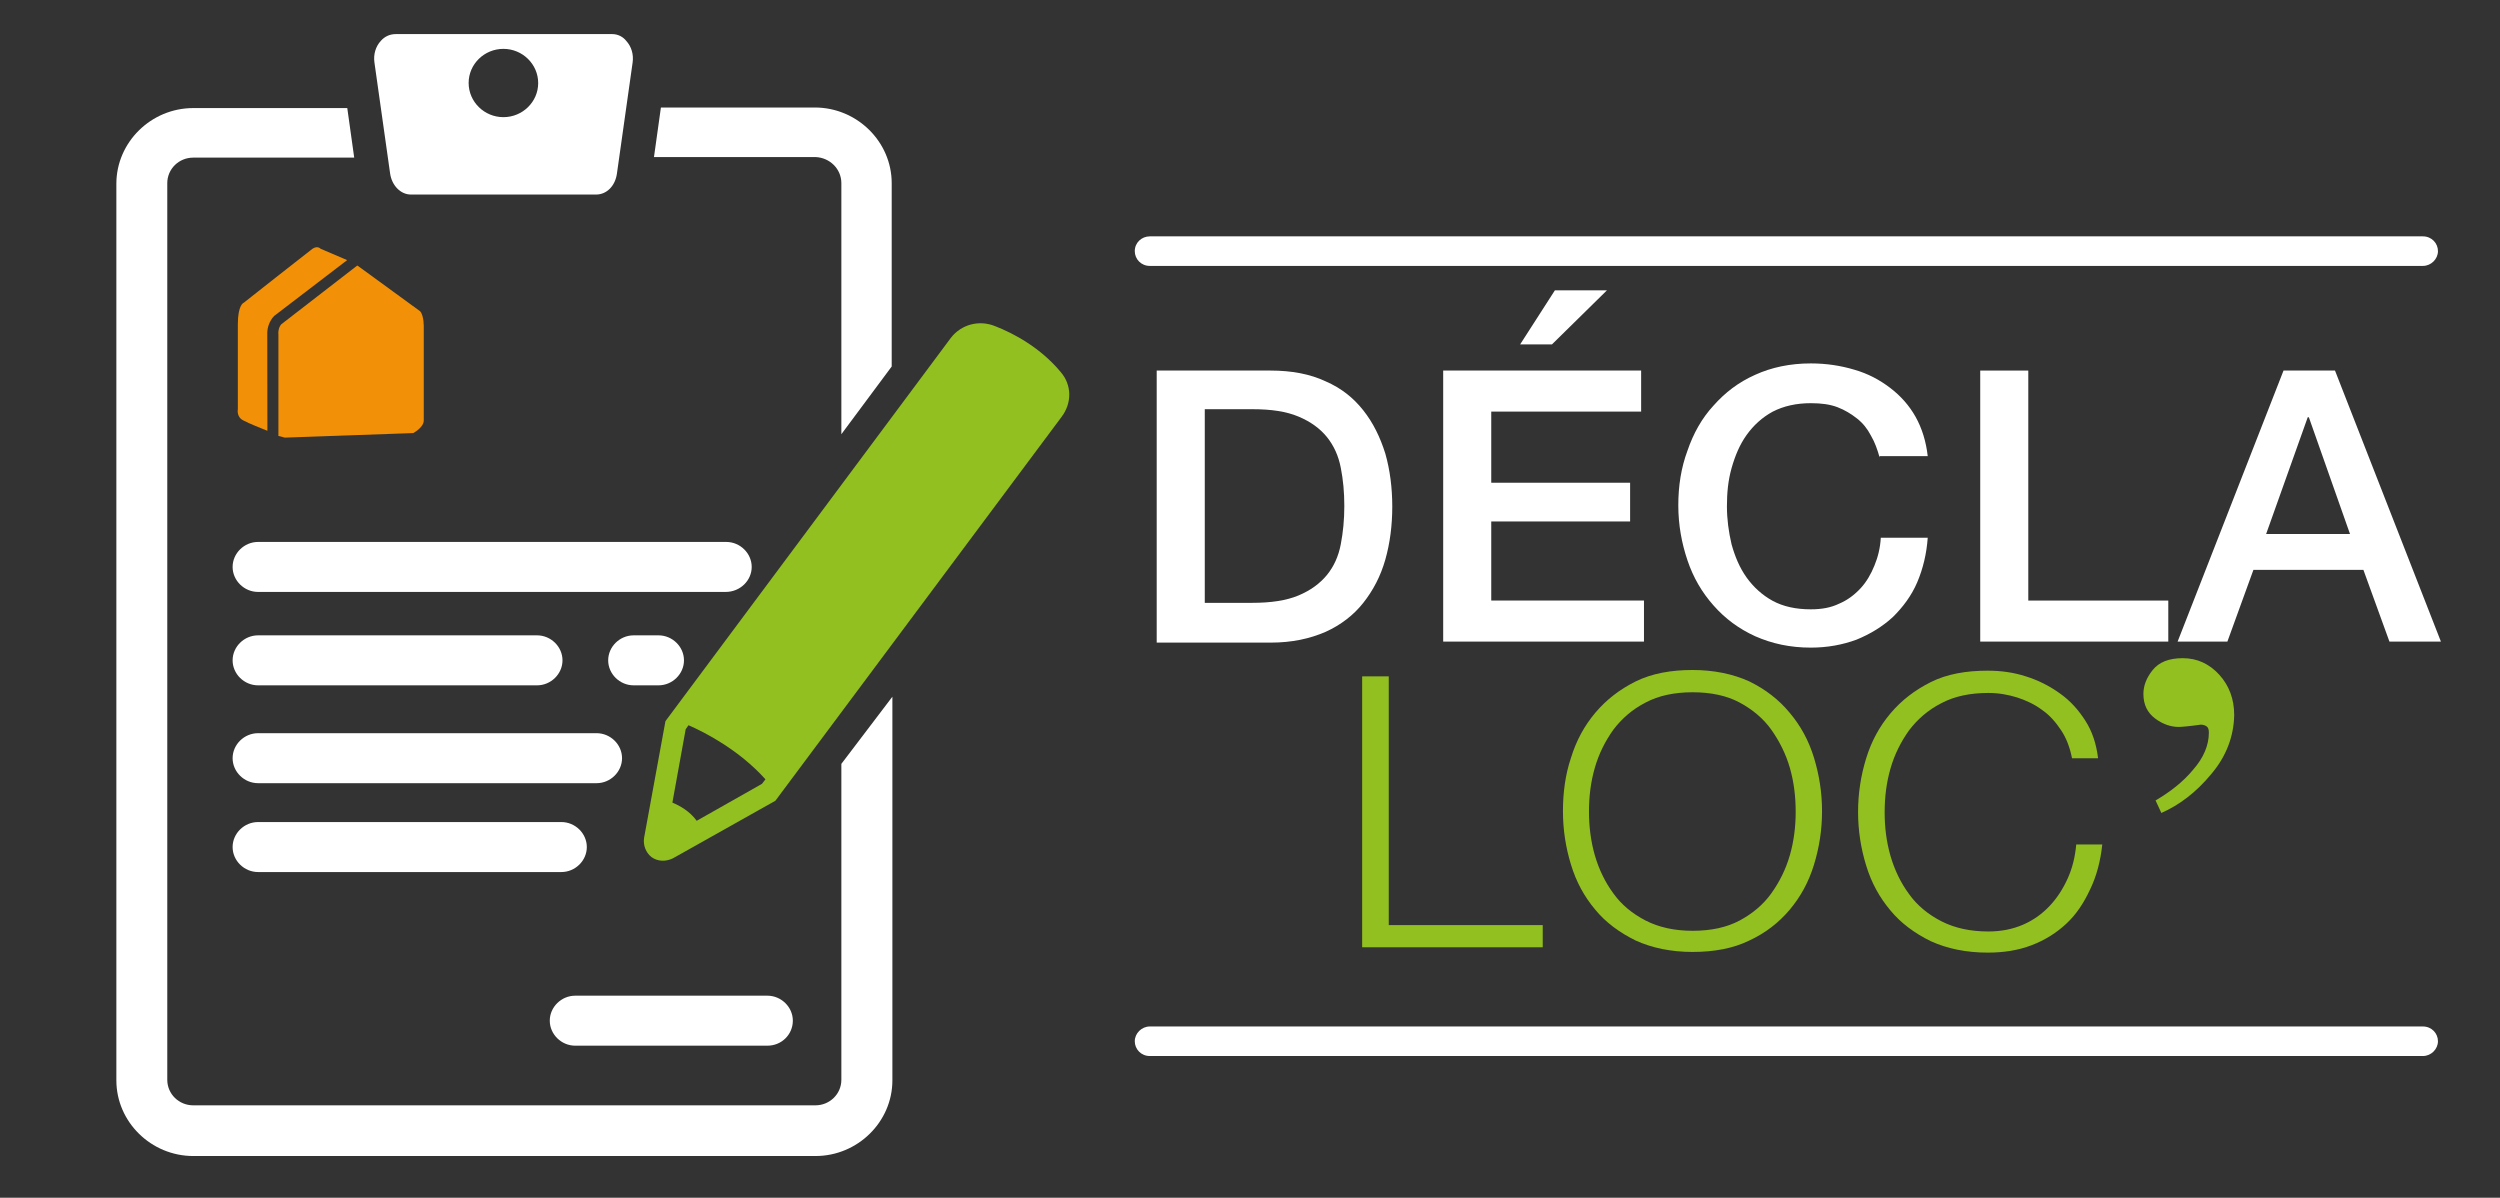 <svg xmlns="http://www.w3.org/2000/svg" xmlns:xlink="http://www.w3.org/1999/xlink" id="Calque_1" x="0px" y="0px" viewBox="0 0 220 105.4" style="enable-background:new 0 0 220 105.4;" xml:space="preserve">
<rect x="0" y="0" width="220" height="105.4" fill="#333333" stroke="none"/>
<style type="text/css">
	.st0{fill:#FFFFFF;}
	.st1{fill:#F29108;}
	.st2{fill:#93C021;}
</style>
<g>
	<path class="st0" d="M74.04,16.12v22.09l4.43-5.96V16.12c0-3.66-3.06-6.66-6.77-6.66H58.16l-0.61,4.36h14.21   C73.03,13.87,74.04,14.87,74.04,16.12z"></path>
	<g>
		<path class="st0" d="M63.86,52.09H22.71c-1.22,0-2.24-1-2.24-2.2s1.02-2.2,2.24-2.2h41.2c1.22,0,2.24,1,2.24,2.2    S65.13,52.09,63.86,52.09z"></path>
	</g>
	<g>
		<path class="st0" d="M47.26,60.31H22.71c-1.22,0-2.24-1-2.24-2.2s1.02-2.2,2.24-2.2h24.55c1.22,0,2.24,1,2.24,2.2    S48.48,60.31,47.26,60.31z"></path>
	</g>
	<g>
		<path class="st0" d="M57.95,60.31h-2.19c-1.22,0-2.24-1-2.24-2.2s1.02-2.2,2.24-2.2h2.19c1.22,0,2.24,1,2.24,2.2    S59.17,60.31,57.95,60.31z"></path>
	</g>
	<g>
		<path class="st0" d="M52.5,68.92H22.71c-1.22,0-2.24-1-2.24-2.2s1.02-2.2,2.24-2.2H52.5c1.22,0,2.24,1,2.24,2.2    S53.72,68.92,52.5,68.92z"></path>
	</g>
	<g>
		<path class="st0" d="M49.4,76.74H22.71c-1.22,0-2.24-1-2.24-2.2s1.02-2.2,2.24-2.2H49.4c1.22,0,2.24,1,2.24,2.2    S50.62,76.74,49.4,76.74z"></path>
	</g>
	<g>
		<path class="st0" d="M67.53,92.02H50.62c-1.22,0-2.24-1-2.24-2.2s1.02-2.2,2.24-2.2h16.91c1.22,0,2.24,1,2.24,2.2    S68.8,92.02,67.53,92.02z"></path>
	</g>
	<g>
		<g>
			<g>
				<path class="st1" d="M36.97,27.39l-5.5-4.01h-0.05l-6.67,5.16l0,0c0,0-0.31,0.3-0.25,0.95v8.87c0.2,0.05,0.41,0.1,0.56,0.15      l11.31-0.4c0,0,0.92-0.5,0.92-1.1s0-8.17,0-8.17S37.33,27.79,36.97,27.39z"></path>
			</g>
			<g>
				<path class="st1" d="M23.52,29.5c-0.05-0.85,0.36-1.45,0.61-1.7l6.42-4.91l-2.34-1c0,0-0.25-0.3-0.71,0      c-0.41,0.3-6.06,4.76-6.06,4.76s-0.51,0.15-0.51,1.9v7.46c0,0-0.15,0.7,0.51,1c0.46,0.25,1.58,0.7,2.09,0.9L23.52,29.5z"></path>
			</g>
		</g>
	</g>
	<path class="st0" d="M53.88,3H34.83c-0.51,0-0.97,0.2-1.32,0.6c-0.46,0.5-0.66,1.2-0.56,1.9l1.38,9.77   c0.15,1.05,0.92,1.85,1.83,1.85h16.3c0.92,0,1.68-0.75,1.83-1.85l1.38-9.77c0.1-0.7-0.1-1.4-0.56-1.9C54.84,3.25,54.39,3,53.88,3z    M44.3,10.31c-1.68,0-3.06-1.35-3.06-3.01S42.62,4.3,44.3,4.3c1.68,0,3.06,1.35,3.06,3.01S45.98,10.31,44.3,10.31z"></path>
	<path class="st0" d="M74.04,67.22v27.8c0,1.25-1.02,2.25-2.29,2.25H17.01c-1.27,0-2.29-1-2.29-2.25v-78.9   c0-1.25,1.02-2.25,2.29-2.25h14.16l-0.61-4.36H17.01c-3.72,0-6.77,3.01-6.77,6.66v78.9c0,3.66,3.06,6.66,6.77,6.66h54.75   c3.72,0,6.77-3.01,6.77-6.66V61.31L74.04,67.22z"></path>
	<g>
		<path class="st2" d="M93.35,32.75c-1.78-2.15-4.13-3.41-5.81-4.06c-1.38-0.55-2.95-0.15-3.87,1.05L58.56,63.46l-1.88,10.27    c-0.1,0.65,0.15,1.3,0.66,1.7l0,0c0.56,0.4,1.27,0.4,1.88,0.1l9.01-5.06L93.4,36.71C94.36,35.46,94.31,33.86,93.35,32.75z     M61.31,72.23c-0.61-0.85-1.53-1.35-2.14-1.6l1.17-6.46l0.25-0.35c1.38,0.6,4.43,2.15,6.77,4.76l-0.31,0.4L61.31,72.23z"></path>
	</g>
	<path class="st0" d="M101.79,32.61h10.03c1.83,0,3.46,0.3,4.84,0.95c1.38,0.6,2.44,1.45,3.31,2.55c0.87,1.1,1.48,2.35,1.94,3.81   c0.41,1.45,0.61,3.01,0.61,4.66s-0.2,3.21-0.61,4.66c-0.41,1.45-1.07,2.71-1.94,3.81c-0.87,1.1-1.99,1.95-3.31,2.55   c-1.38,0.6-2.95,0.95-4.84,0.95h-10.03V32.61z M106.02,53.05h4.18c1.63,0,3-0.2,4.07-0.65c1.07-0.45,1.88-1.05,2.5-1.8   c0.61-0.75,1.02-1.65,1.22-2.71c0.2-1.05,0.31-2.15,0.31-3.36c0-1.2-0.1-2.3-0.31-3.36c-0.2-1.05-0.61-1.95-1.22-2.71   c-0.61-0.75-1.43-1.35-2.5-1.8c-1.07-0.45-2.39-0.65-4.07-0.65h-4.18V53.05z"></path>
	<path class="st0" d="M127,32.61h17.42v3.61h-13.19v6.26h12.22v3.41h-12.22v6.96h13.44v3.61H127V32.61z M136.83,25.55h4.58   l-4.84,4.76h-2.8L136.83,25.55z"></path>
	<path class="st0" d="M165.4,40.23c-0.2-0.7-0.41-1.3-0.76-1.9c-0.31-0.6-0.71-1.1-1.22-1.5c-0.51-0.4-1.07-0.75-1.73-1   c-0.66-0.25-1.43-0.35-2.34-0.35c-1.27,0-2.39,0.25-3.36,0.75c-0.92,0.5-1.68,1.2-2.29,2.05c-0.61,0.85-1.02,1.85-1.32,2.91   c-0.31,1.1-0.41,2.2-0.41,3.36c0,1.15,0.15,2.25,0.41,3.36c0.31,1.1,0.71,2.05,1.32,2.91c0.61,0.85,1.38,1.55,2.29,2.05   c0.92,0.5,2.04,0.75,3.36,0.75c0.97,0,1.78-0.15,2.5-0.5c0.71-0.3,1.32-0.75,1.88-1.35c0.51-0.55,0.92-1.25,1.22-2   c0.31-0.75,0.51-1.55,0.56-2.45h4.13c-0.1,1.4-0.41,2.71-0.92,3.91s-1.27,2.2-2.14,3.06c-0.92,0.85-1.99,1.5-3.21,2   c-1.22,0.45-2.55,0.7-4.02,0.7c-1.83,0-3.41-0.35-4.89-1c-1.43-0.65-2.65-1.55-3.67-2.71c-1.02-1.15-1.78-2.45-2.29-3.96   s-0.81-3.11-0.81-4.86c0-1.7,0.25-3.31,0.81-4.81c0.51-1.5,1.27-2.86,2.29-3.96c1.02-1.15,2.19-2.05,3.67-2.71   c1.43-0.65,3.06-1,4.89-1c1.38,0,2.65,0.2,3.82,0.55c1.22,0.35,2.24,0.9,3.16,1.6s1.68,1.55,2.24,2.55c0.56,1,0.92,2.15,1.07,3.46   h-4.23V40.23z"></path>
	<path class="st0" d="M174.26,32.61h4.23v20.24h12.32v3.61h-16.55V32.61z"></path>
	<path class="st0" d="M200.95,32.61h4.53l9.32,23.85h-4.53l-2.29-6.31h-9.68l-2.29,6.31h-4.38L200.95,32.61z M199.42,46.99h7.38   l-3.62-10.27h-0.1L199.42,46.99z"></path>
	<path class="st2" d="M122.21,59.52v21.89h13.55v1.95h-15.89V59.52H122.21z"></path>
	<path class="st2" d="M138.25,66.68c0.46-1.5,1.17-2.81,2.14-3.96c0.97-1.15,2.14-2.05,3.56-2.76c1.43-0.7,3.11-1,4.99-1   s3.56,0.35,4.99,1c1.43,0.7,2.6,1.6,3.56,2.76c0.97,1.15,1.68,2.45,2.14,3.96c0.46,1.5,0.71,3.06,0.71,4.71s-0.25,3.21-0.71,4.71   c-0.46,1.5-1.17,2.81-2.14,3.96c-0.97,1.15-2.14,2.05-3.56,2.71c-1.43,0.7-3.11,1-4.99,1s-3.56-0.35-4.99-1   c-1.43-0.7-2.65-1.6-3.56-2.71c-0.97-1.15-1.68-2.45-2.14-3.96c-0.46-1.5-0.71-3.06-0.71-4.71   C137.54,69.79,137.74,68.18,138.25,66.68z M140.34,75.25c0.36,1.25,0.92,2.4,1.63,3.36c0.71,1,1.68,1.8,2.85,2.4   c1.17,0.6,2.55,0.9,4.13,0.9c1.63,0,3-0.3,4.13-0.9c1.12-0.6,2.09-1.4,2.8-2.4c0.71-1,1.27-2.1,1.63-3.36   c0.36-1.25,0.51-2.55,0.51-3.81c0-1.3-0.15-2.61-0.51-3.86s-0.92-2.35-1.63-3.36c-0.71-1-1.68-1.8-2.8-2.4   c-1.12-0.6-2.5-0.9-4.13-0.9s-3,0.3-4.13,0.9c-1.17,0.6-2.09,1.4-2.85,2.4c-0.71,1-1.27,2.1-1.63,3.36s-0.51,2.5-0.51,3.86   C139.83,72.69,139.98,73.99,140.34,75.25z"></path>
	<path class="st2" d="M181.39,64.28c-0.46-0.7-1.02-1.35-1.68-1.8c-0.66-0.5-1.43-0.85-2.19-1.1c-0.81-0.25-1.63-0.4-2.55-0.4   c-1.63,0-3,0.3-4.13,0.9c-1.17,0.6-2.09,1.4-2.85,2.4c-0.71,1-1.27,2.1-1.63,3.36s-0.51,2.5-0.51,3.86c0,1.3,0.15,2.55,0.51,3.81   c0.36,1.25,0.92,2.4,1.63,3.36c0.71,1,1.68,1.8,2.85,2.4c1.17,0.6,2.55,0.9,4.13,0.9c1.12,0,2.14-0.2,3.06-0.6   c0.92-0.4,1.68-0.95,2.34-1.65c0.66-0.7,1.17-1.5,1.58-2.4c0.41-0.9,0.66-1.9,0.76-3.01H185c-0.15,1.45-0.51,2.81-1.07,3.96   c-0.56,1.2-1.22,2.2-2.09,3.01s-1.88,1.45-3.06,1.9s-2.44,0.65-3.87,0.65c-1.88,0-3.56-0.35-4.99-1c-1.43-0.7-2.65-1.6-3.56-2.71   c-0.97-1.15-1.68-2.45-2.14-3.96c-0.46-1.5-0.71-3.06-0.71-4.71s0.25-3.21,0.71-4.71c0.46-1.5,1.17-2.81,2.14-3.96   c0.97-1.15,2.14-2.05,3.56-2.76s3.11-1,4.99-1c1.17,0,2.29,0.15,3.36,0.5c1.12,0.35,2.09,0.85,3,1.5c0.92,0.65,1.63,1.45,2.24,2.4   s0.97,2.05,1.12,3.31h-2.29C182.15,65.78,181.85,64.98,181.39,64.28z"></path>
	<path class="st0" d="M213.22,23.4H101.18c-0.76,0-1.32-0.6-1.32-1.3c0-0.75,0.61-1.3,1.32-1.3h112.04c0.76,0,1.32,0.6,1.32,1.3   S213.93,23.4,213.22,23.4z"></path>
	<g>
		<path class="st0" d="M213.22,92.93H101.18c-0.76,0-1.32-0.6-1.32-1.3c0-0.7,0.61-1.3,1.32-1.3h112.04c0.76,0,1.32,0.6,1.32,1.3    C214.54,92.33,213.93,92.93,213.22,92.93z"></path>
	</g>
	<g>
		<path class="st2" d="M194.58,68.13c-1.32,1.6-2.8,2.71-4.38,3.41l-0.51-1.1c1.27-0.75,2.39-1.6,3.31-2.71    c0.92-1.05,1.38-2.15,1.38-3.26c0-0.25-0.05-0.45-0.2-0.55s-0.31-0.15-0.51-0.15c-1.07,0.15-1.73,0.2-1.94,0.2    c-0.71,0-1.43-0.25-2.09-0.75s-1.02-1.2-1.02-2.15c0-0.7,0.25-1.4,0.81-2.1c0.56-0.7,1.43-1.05,2.65-1.05    c1.27,0,2.34,0.5,3.21,1.45c0.87,0.95,1.32,2.15,1.32,3.56C196.57,64.83,195.9,66.58,194.58,68.13z"></path>
	</g>
</g>
</svg>